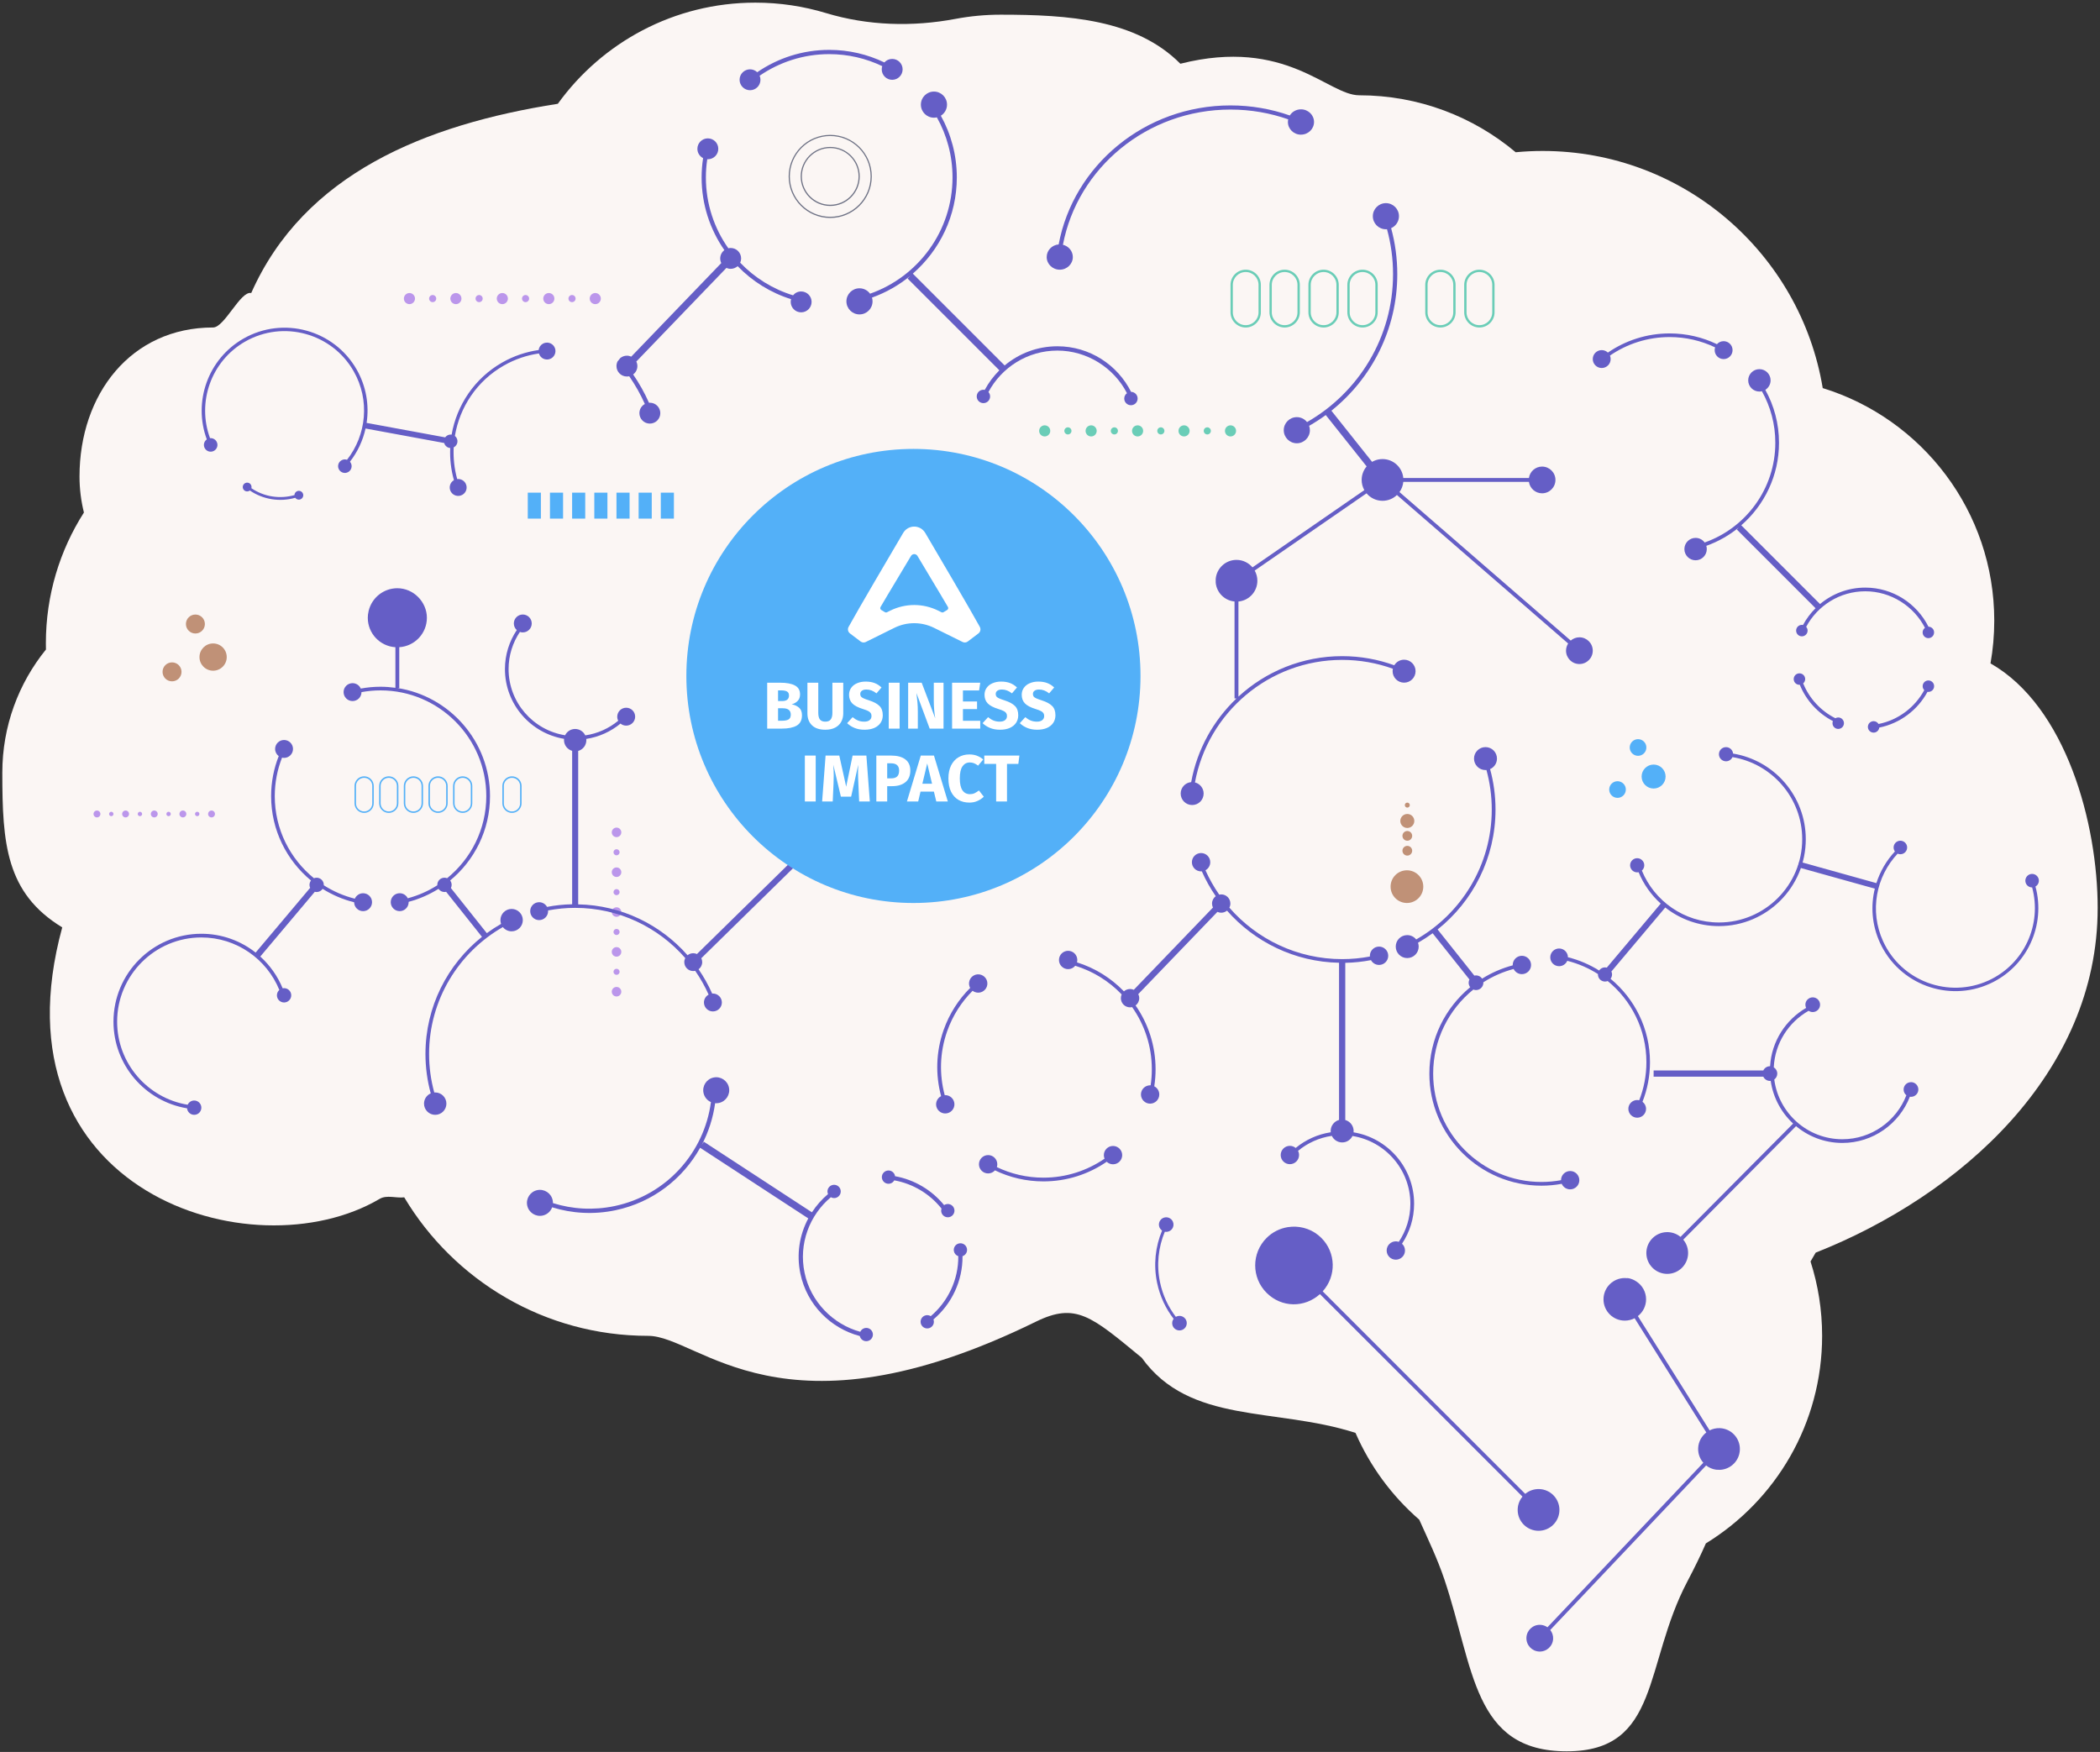 <svg width="634" height="529" viewBox="0 0 634 529" fill="none" xmlns="http://www.w3.org/2000/svg">
<rect x="0" y="0" width="634" height="529" fill="#333333" stroke="none"/>
<g clip-path="url(#clip0_216_2792)">
<path d="M633.3 274.211C633.3 248.763 623.817 213.343 600.943 200.309C601.688 196.117 602.076 191.802 602.076 187.402C602.076 154.372 580.284 126.435 550.289 117.179C543.551 76.558 508.259 45.581 465.727 45.581C462.982 45.581 460.27 45.714 457.591 45.97C444.817 35.24 428.344 28.772 410.359 28.772C400.862 28.772 388.292 11.186 356.358 19.246C343.043 5.823 322.526 4.434 302.128 4.434C297.457 4.434 292.887 4.87 288.458 5.704C275.447 8.156 262.014 7.772 249.34 3.936C242.597 1.897 235.447 0.797 228.041 0.797C203.489 0.797 181.758 12.841 168.41 31.337C128.32 37.62 91.777 52.532 75.845 88.478C72.611 87.739 67.789 98.881 64.332 98.881C39.51 98.881 24.005 119.047 24.005 143.87C24.005 147.625 24.47 151.267 25.337 154.752C18.064 166.15 13.849 179.692 13.849 194.216C13.849 194.851 13.858 195.491 13.872 196.122C5.636 206.283 0.7 219.218 0.7 233.306C0.7 254.69 1.772 269.65 18.789 280.02C-3.041 359.868 76.163 384.643 114.622 361.992C116.784 360.717 119.605 361.836 122.038 361.532C137.002 386.578 164.38 403.353 195.674 403.353C211.142 403.353 236.111 436.663 312.749 399.072C324.826 393.149 329.52 397.464 344.679 409.954C359.221 430.205 384.997 424.842 409.231 432.652C413.636 442.775 420.25 451.713 428.472 458.854C431.076 464.634 433.996 470.746 436.045 476.834C445.077 503.69 444.674 528.802 473.005 528.802C501.336 528.802 496.206 502.562 509.43 477.502C511.626 473.339 513.47 469.532 515.011 466.023C536.064 453.102 550.108 429.868 550.108 403.353C550.108 395.525 548.88 387.981 546.609 380.907C547.14 380.025 547.657 379.129 548.16 378.232C591.83 360.978 633.295 324.017 633.295 274.211H633.3Z" fill="#FBF6F4"/>
<path d="M446.633 81.432C449.155 81.432 451.213 83.485 451.213 86.012V94.305C451.213 96.828 449.16 98.885 446.633 98.885C444.105 98.885 442.052 96.832 442.052 94.305V86.012C442.052 83.49 444.105 81.432 446.633 81.432ZM446.633 98.184C448.776 98.184 450.511 96.448 450.511 94.305V86.012C450.511 83.869 448.776 82.133 446.633 82.133C444.489 82.133 442.754 83.869 442.754 86.012V94.305C442.754 96.448 444.489 98.184 446.633 98.184Z" fill="#6ACDB7"/>
<path d="M434.869 81.432C437.391 81.432 439.449 83.485 439.449 86.012V94.305C439.449 96.828 437.396 98.885 434.869 98.885C432.342 98.885 430.289 96.832 430.289 94.305V86.012C430.289 83.49 432.342 81.432 434.869 81.432ZM434.869 98.184C437.012 98.184 438.748 96.448 438.748 94.305V86.012C438.748 83.869 437.012 82.133 434.869 82.133C432.726 82.133 430.99 83.869 430.99 86.012V94.305C430.99 96.448 432.726 98.184 434.869 98.184Z" fill="#6ACDB7"/>
<path d="M411.351 81.432C413.873 81.432 415.931 83.485 415.931 86.012V94.305C415.931 96.828 413.878 98.885 411.351 98.885C408.824 98.885 406.771 96.832 406.771 94.305V86.012C406.771 83.49 408.824 81.432 411.351 81.432ZM411.351 98.184C413.494 98.184 415.229 96.448 415.229 94.305V86.012C415.229 83.869 413.494 82.133 411.351 82.133C409.208 82.133 407.472 83.869 407.472 86.012V94.305C407.472 96.448 409.208 98.184 411.351 98.184Z" fill="#6ACDB7"/>
<path d="M399.597 81.432C402.119 81.432 404.177 83.485 404.177 86.012V94.305C404.177 96.828 402.124 98.885 399.597 98.885C397.069 98.885 395.016 96.832 395.016 94.305V86.012C395.016 83.49 397.069 81.432 399.597 81.432ZM399.597 98.184C401.74 98.184 403.475 96.448 403.475 94.305V86.012C403.475 83.869 401.74 82.133 399.597 82.133C397.453 82.133 395.718 83.869 395.718 86.012V94.305C395.718 96.448 397.453 98.184 399.597 98.184Z" fill="#6ACDB7"/>
<path d="M387.837 81.432C390.36 81.432 392.418 83.485 392.418 86.012V94.305C392.418 96.828 390.364 98.885 387.837 98.885C385.31 98.885 383.257 96.832 383.257 94.305V86.012C383.257 83.49 385.31 81.432 387.837 81.432ZM387.837 98.184C389.98 98.184 391.716 96.448 391.716 94.305V86.012C391.716 83.869 389.98 82.133 387.837 82.133C385.694 82.133 383.959 83.869 383.959 86.012V94.305C383.959 96.448 385.694 98.184 387.837 98.184Z" fill="#6ACDB7"/>
<path d="M376.078 81.432C378.6 81.432 380.658 83.485 380.658 86.012V94.305C380.658 96.828 378.605 98.885 376.078 98.885C373.551 98.885 371.498 96.832 371.498 94.305V86.012C371.498 83.49 373.551 81.432 376.078 81.432ZM376.078 98.184C378.221 98.184 379.957 96.448 379.957 94.305V86.012C379.957 83.869 378.221 82.133 376.078 82.133C373.935 82.133 372.199 83.869 372.199 86.012V94.305C372.199 96.448 373.935 98.184 376.078 98.184Z" fill="#6ACDB7"/>
<g style="mix-blend-mode:multiply">
<path d="M471.901 316.932H318.586C317.809 316.932 317.173 315.401 317.173 313.499C317.173 311.607 317.809 310.066 318.586 310.066H471.901C472.679 310.066 473.314 311.598 473.314 313.499C473.314 315.391 472.679 316.932 471.901 316.932Z" fill="#FBF6F4"/>
</g>
<g style="mix-blend-mode:multiply">
<path d="M471.901 329.909H318.586C317.809 329.909 317.173 328.377 317.173 326.476C317.173 324.584 317.809 323.043 318.586 323.043H471.901C472.679 323.043 473.314 324.574 473.314 326.476C473.314 328.368 472.679 329.909 471.901 329.909Z" fill="#FBF6F4"/>
</g>
<g style="mix-blend-mode:multiply">
<path d="M471.901 342.883H318.586C317.809 342.883 317.173 341.352 317.173 339.45C317.173 337.559 317.809 336.018 318.586 336.018H471.901C472.679 336.018 473.314 337.549 473.314 339.45C473.314 341.342 472.679 342.883 471.901 342.883Z" fill="#FBF6F4"/>
</g>
<path d="M125.29 90.155C125.29 91.084 124.532 91.834 123.612 91.834C122.692 91.834 121.933 91.075 121.933 90.155C121.933 89.235 122.692 88.477 123.612 88.477C124.532 88.477 125.29 89.226 125.29 90.155Z" fill="#BB96EB"/>
<path d="M131.701 90.154C131.701 90.747 131.217 91.231 130.624 91.231C130.032 91.231 129.548 90.747 129.548 90.154C129.548 89.562 130.032 89.078 130.624 89.078C131.217 89.078 131.701 89.562 131.701 90.154Z" fill="#BB96EB"/>
<path d="M139.316 90.155C139.316 91.084 138.566 91.834 137.637 91.834C136.708 91.834 135.958 91.075 135.958 90.155C135.958 89.235 136.708 88.477 137.637 88.477C138.566 88.477 139.316 89.226 139.316 90.155Z" fill="#BB96EB"/>
<path d="M145.726 90.154C145.726 90.747 145.243 91.231 144.65 91.231C144.057 91.231 143.574 90.747 143.574 90.154C143.574 89.562 144.057 89.078 144.65 89.078C145.243 89.078 145.726 89.562 145.726 90.154Z" fill="#BB96EB"/>
<path d="M151.658 91.834C152.585 91.834 153.337 91.082 153.337 90.155C153.337 89.228 152.585 88.477 151.658 88.477C150.731 88.477 149.979 89.228 149.979 90.155C149.979 91.082 150.731 91.834 151.658 91.834Z" fill="#BB96EB"/>
<path d="M159.747 90.154C159.747 90.747 159.264 91.231 158.671 91.231C158.078 91.231 157.595 90.747 157.595 90.154C157.595 89.562 158.078 89.078 158.671 89.078C159.264 89.078 159.747 89.562 159.747 90.154Z" fill="#BB96EB"/>
<path d="M167.372 90.155C167.372 91.084 166.623 91.834 165.693 91.834C164.764 91.834 164.015 91.075 164.015 90.155C164.015 89.235 164.764 88.477 165.693 88.477C166.623 88.477 167.372 89.226 167.372 90.155Z" fill="#BB96EB"/>
<path d="M173.773 90.154C173.773 90.747 173.289 91.231 172.696 91.231C172.104 91.231 171.62 90.747 171.62 90.154C171.62 89.562 172.104 89.078 172.696 89.078C173.289 89.078 173.773 89.562 173.773 90.154Z" fill="#BB96EB"/>
<path d="M179.714 91.834C180.641 91.834 181.393 91.082 181.393 90.155C181.393 89.228 180.641 88.477 179.714 88.477C178.787 88.477 178.036 89.228 178.036 90.155C178.036 91.082 178.787 91.834 179.714 91.834Z" fill="#BB96EB"/>
<path d="M186.135 252.77C185.338 252.77 184.693 252.12 184.693 251.328C184.693 250.536 185.343 249.887 186.135 249.887C186.927 249.887 187.576 250.536 187.576 251.328C187.576 252.12 186.931 252.77 186.135 252.77Z" fill="#BB96EB"/>
<path d="M186.135 258.26C185.627 258.26 185.215 257.847 185.215 257.34C185.215 256.832 185.627 256.42 186.135 256.42C186.642 256.42 187.055 256.832 187.055 257.34C187.055 257.847 186.642 258.26 186.135 258.26Z" fill="#BB96EB"/>
<path d="M186.135 264.799C185.338 264.799 184.693 264.154 184.693 263.357C184.693 262.561 185.343 261.916 186.135 261.916C186.927 261.916 187.576 262.561 187.576 263.357C187.576 264.154 186.931 264.799 186.135 264.799Z" fill="#BB96EB"/>
<path d="M186.135 270.295C185.627 270.295 185.215 269.882 185.215 269.375C185.215 268.868 185.627 268.455 186.135 268.455C186.642 268.455 187.055 268.868 187.055 269.375C187.055 269.882 186.642 270.295 186.135 270.295Z" fill="#BB96EB"/>
<path d="M186.135 276.828C186.931 276.828 187.576 276.183 187.576 275.387C187.576 274.591 186.931 273.945 186.135 273.945C185.339 273.945 184.693 274.591 184.693 275.387C184.693 276.183 185.339 276.828 186.135 276.828Z" fill="#BB96EB"/>
<path d="M186.135 282.324C185.627 282.324 185.215 281.912 185.215 281.404C185.215 280.897 185.627 280.484 186.135 280.484C186.642 280.484 187.055 280.897 187.055 281.404C187.055 281.912 186.642 282.324 186.135 282.324Z" fill="#BB96EB"/>
<path d="M186.135 288.858C185.338 288.858 184.693 288.213 184.693 287.416C184.693 286.619 185.343 285.975 186.135 285.975C186.927 285.975 187.576 286.619 187.576 287.416C187.576 288.213 186.931 288.858 186.135 288.858Z" fill="#BB96EB"/>
<path d="M186.135 294.353C185.627 294.353 185.215 293.941 185.215 293.434C185.215 292.926 185.627 292.514 186.135 292.514C186.642 292.514 187.055 292.926 187.055 293.434C187.055 293.941 186.642 294.353 186.135 294.353Z" fill="#BB96EB"/>
<path d="M186.135 300.883C186.931 300.883 187.576 300.238 187.576 299.441C187.576 298.645 186.931 298 186.135 298C185.339 298 184.693 298.645 184.693 299.441C184.693 300.238 185.339 300.883 186.135 300.883Z" fill="#BB96EB"/>
<path d="M369.818 130.104C369.818 129.175 370.577 128.426 371.497 128.426C372.417 128.426 373.175 129.184 373.175 130.104C373.175 131.024 372.417 131.783 371.497 131.783C370.577 131.783 369.818 131.034 369.818 130.104Z" fill="#6ACDB7"/>
<path d="M363.413 130.104C363.413 129.511 363.896 129.027 364.489 129.027C365.082 129.027 365.565 129.511 365.565 130.104C365.565 130.696 365.082 131.18 364.489 131.18C363.896 131.18 363.413 130.696 363.413 130.104Z" fill="#6ACDB7"/>
<path d="M355.793 130.104C355.793 129.175 356.542 128.426 357.471 128.426C358.401 128.426 359.15 129.184 359.15 130.104C359.15 131.024 358.401 131.783 357.471 131.783C356.542 131.783 355.793 131.034 355.793 130.104Z" fill="#6ACDB7"/>
<path d="M349.387 130.104C349.387 129.511 349.871 129.027 350.464 129.027C351.056 129.027 351.54 129.511 351.54 130.104C351.54 130.696 351.056 131.18 350.464 131.18C349.871 131.18 349.387 130.696 349.387 130.104Z" fill="#6ACDB7"/>
<path d="M343.446 131.783C344.373 131.783 345.124 131.031 345.124 130.104C345.124 129.177 344.373 128.426 343.446 128.426C342.519 128.426 341.767 129.177 341.767 130.104C341.767 131.031 342.519 131.783 343.446 131.783Z" fill="#6ACDB7"/>
<path d="M335.356 130.104C335.356 129.511 335.84 129.027 336.433 129.027C337.025 129.027 337.509 129.511 337.509 130.104C337.509 130.696 337.025 131.18 336.433 131.18C335.84 131.18 335.356 130.696 335.356 130.104Z" fill="#6ACDB7"/>
<path d="M327.742 130.104C327.742 129.175 328.491 128.426 329.42 128.426C330.35 128.426 331.099 129.184 331.099 130.104C331.099 131.024 330.35 131.783 329.42 131.783C328.491 131.783 327.742 131.034 327.742 130.104Z" fill="#6ACDB7"/>
<path d="M321.331 130.104C321.331 129.511 321.815 129.027 322.407 129.027C323 129.027 323.484 129.511 323.484 130.104C323.484 130.696 323 131.18 322.407 131.18C321.815 131.18 321.331 130.696 321.331 130.104Z" fill="#6ACDB7"/>
<path d="M315.399 131.783C316.326 131.783 317.078 131.031 317.078 130.104C317.078 129.177 316.326 128.426 315.399 128.426C314.472 128.426 313.721 129.177 313.721 130.104C313.721 131.031 314.472 131.783 315.399 131.783Z" fill="#6ACDB7"/>
<path d="M30.312 245.775C30.312 246.348 29.847 246.813 29.273 246.813C28.7 246.813 28.235 246.348 28.235 245.775C28.235 245.201 28.7 244.736 29.273 244.736C29.847 244.736 30.312 245.201 30.312 245.775Z" fill="#BB96EB"/>
<path d="M34.262 245.775C34.262 246.14 33.963 246.439 33.598 246.439C33.233 246.439 32.934 246.14 32.934 245.775C32.934 245.41 33.233 245.111 33.598 245.111C33.963 245.111 34.262 245.41 34.262 245.775Z" fill="#BB96EB"/>
<path d="M38.956 245.775C38.956 246.348 38.491 246.813 37.917 246.813C37.344 246.813 36.879 246.348 36.879 245.775C36.879 245.201 37.344 244.736 37.917 244.736C38.491 244.736 38.956 245.201 38.956 245.775Z" fill="#BB96EB"/>
<path d="M42.91 245.775C42.91 246.14 42.611 246.439 42.246 246.439C41.881 246.439 41.583 246.14 41.583 245.775C41.583 245.41 41.881 245.111 42.246 245.111C42.611 245.111 42.91 245.41 42.91 245.775Z" fill="#BB96EB"/>
<path d="M46.571 246.813C47.144 246.813 47.609 246.348 47.609 245.775C47.609 245.201 47.144 244.736 46.571 244.736C45.997 244.736 45.532 245.201 45.532 245.775C45.532 246.348 45.997 246.813 46.571 246.813Z" fill="#BB96EB"/>
<path d="M51.559 245.775C51.559 246.14 51.26 246.439 50.895 246.439C50.53 246.439 50.231 246.14 50.231 245.775C50.231 245.41 50.53 245.111 50.895 245.111C51.26 245.111 51.559 245.41 51.559 245.775Z" fill="#BB96EB"/>
<path d="M56.253 245.775C56.253 246.348 55.788 246.813 55.215 246.813C54.641 246.813 54.176 246.348 54.176 245.775C54.176 245.201 54.641 244.736 55.215 244.736C55.788 244.736 56.253 245.201 56.253 245.775Z" fill="#BB96EB"/>
<path d="M60.203 245.775C60.203 246.14 59.904 246.439 59.539 246.439C59.174 246.439 58.875 246.14 58.875 245.775C58.875 245.41 59.174 245.111 59.539 245.111C59.904 245.111 60.203 245.41 60.203 245.775Z" fill="#BB96EB"/>
<path d="M63.863 246.813C64.437 246.813 64.901 246.348 64.901 245.775C64.901 245.201 64.437 244.736 63.863 244.736C63.29 244.736 62.825 245.201 62.825 245.775C62.825 246.348 63.29 246.813 63.863 246.813Z" fill="#BB96EB"/>
<path d="M186.452 109.112C186.234 109.539 186.116 110.022 186.116 110.534C186.116 112.279 187.529 113.687 189.269 113.687C189.506 113.687 189.738 113.659 189.961 113.607C191.787 116.234 193.366 119.031 194.684 121.981C193.702 122.516 193.038 123.555 193.038 124.75C193.038 126.495 194.451 127.903 196.192 127.903C197.932 127.903 199.35 126.49 199.35 124.75C199.35 123.009 197.937 121.596 196.192 121.596C196.106 121.596 196.021 121.596 195.931 121.611C194.598 118.605 192.996 115.75 191.151 113.066C191.924 112.488 192.427 111.573 192.427 110.534C192.427 110.046 192.313 109.581 192.109 109.164L219.307 80.899C219.696 81.07 220.127 81.174 220.592 81.174C221.398 81.174 222.133 80.866 222.697 80.368C227.112 84.925 232.635 88.396 238.833 90.335C238.762 90.596 238.719 90.871 238.719 91.155C238.719 92.9 240.132 94.309 241.872 94.309C243.612 94.309 245.025 92.896 245.025 91.155C245.025 89.415 243.612 88.002 241.872 88.002C240.886 88.002 240.004 88.457 239.425 89.169C233.28 87.282 227.809 83.849 223.47 79.32C223.65 78.922 223.75 78.491 223.75 78.031C223.75 76.286 222.337 74.878 220.597 74.878C220.35 74.878 220.113 74.906 219.881 74.963C215.618 68.913 213.11 61.544 213.11 53.593C213.11 51.72 213.247 49.88 213.522 48.078C213.579 48.078 213.645 48.088 213.702 48.088C215.447 48.088 216.855 46.675 216.855 44.934C216.855 43.194 215.442 41.781 213.702 41.781C211.962 41.781 210.544 43.194 210.544 44.934C210.544 46.163 211.246 47.22 212.266 47.746C211.972 49.657 211.82 51.611 211.82 53.602C211.82 61.743 214.366 69.301 218.69 75.527C217.927 76.106 217.434 77.011 217.434 78.045C217.434 78.543 217.557 79.017 217.756 79.434L190.573 107.685C190.175 107.504 189.729 107.395 189.269 107.395C188.51 107.395 187.818 107.661 187.273 108.111" fill="#655EC6"/>
<path d="M262.683 88.692C261.967 87.696 260.8 87.046 259.482 87.046C257.306 87.046 255.537 88.815 255.537 90.991C255.537 93.168 257.306 94.936 259.482 94.936C261.659 94.936 263.427 93.168 263.427 90.991C263.427 90.593 263.37 90.214 263.261 89.853C267.5 88.341 271.393 86.112 274.807 83.3L274.006 84.102L301.715 111.812C299.971 113.547 298.477 115.539 297.301 117.724C297.173 117.696 297.036 117.682 296.898 117.682C295.779 117.682 294.878 118.583 294.878 119.702C294.878 120.821 295.779 121.722 296.898 121.722C298.017 121.722 298.918 120.821 298.918 119.702C298.918 119.19 298.724 118.734 298.415 118.374C302.389 110.935 310.227 105.856 319.231 105.856C328.235 105.856 336.329 111.091 340.236 118.72C339.738 119.09 339.416 119.673 339.416 120.337C339.416 121.456 340.317 122.357 341.436 122.357C342.555 122.357 343.456 121.456 343.456 120.337C343.456 119.218 342.569 118.341 341.474 118.317C337.386 110.171 328.956 104.557 319.236 104.557C313.181 104.557 307.628 106.733 303.309 110.347L275.585 82.623C283.712 75.558 288.866 65.15 288.866 53.566C288.866 46.819 287.111 40.465 284.048 34.941C285.167 34.239 285.907 33.006 285.907 31.593C285.907 29.417 284.138 27.648 281.962 27.648C279.786 27.648 278.017 29.417 278.017 31.593C278.017 33.77 279.786 35.538 281.962 35.538C282.265 35.538 282.559 35.501 282.849 35.439C285.855 40.802 287.571 46.989 287.571 53.566C287.571 69.768 277.168 83.585 262.678 88.682L262.687 88.696L262.683 88.692Z" fill="#655EC6"/>
<path d="M392.768 40.654C394.945 40.654 396.713 38.943 396.713 36.833C396.713 34.722 394.945 33.011 392.768 33.011C391.332 33.011 390.08 33.76 389.392 34.869C383.797 32.906 377.771 31.83 371.483 31.83C345.627 31.83 324.067 49.967 319.615 73.803C317.595 73.964 316.002 75.605 316.002 77.61C316.002 79.72 317.771 81.432 319.947 81.432C322.123 81.432 323.892 79.72 323.892 77.61C323.892 75.823 322.621 74.32 320.905 73.907C325.295 50.716 346.301 33.082 371.479 33.082C377.595 33.082 383.461 34.125 388.913 36.031C388.857 36.292 388.828 36.562 388.828 36.842C388.828 38.952 390.597 40.664 392.773 40.664H392.764L392.768 40.654Z" fill="#655EC6"/>
<path d="M226.433 27.244C228.178 27.244 229.586 25.831 229.586 24.091C229.586 23.66 229.501 23.243 229.34 22.863C235.324 18.762 242.555 16.344 250.345 16.344C256.068 16.344 261.502 17.648 266.353 19.971C266.253 20.279 266.201 20.606 266.201 20.943C266.201 22.688 267.614 24.101 269.354 24.101C271.094 24.101 272.507 22.688 272.507 20.943C272.507 19.198 271.094 17.79 269.354 17.79C268.415 17.79 267.571 18.202 266.997 18.852C261.957 16.424 256.31 15.059 250.35 15.059C242.289 15.059 234.802 17.553 228.609 21.806C228.045 21.265 227.282 20.933 226.438 20.933C224.693 20.933 223.285 22.346 223.285 24.087C223.285 25.827 224.698 27.24 226.438 27.24L226.433 27.244Z" fill="#655EC6"/>
<path d="M486.234 295.537C486.514 295.177 486.685 294.717 486.685 294.228C486.685 293.911 486.614 293.607 486.49 293.337L502.754 274.015C507.216 277.528 512.839 279.634 518.946 279.634C533.408 279.634 545.177 267.865 545.177 253.403C545.177 240.397 535.656 229.577 523.223 227.538C523.124 226.452 522.209 225.594 521.094 225.594C519.914 225.594 518.956 226.552 518.956 227.732C518.956 228.913 519.914 229.871 521.094 229.871C521.962 229.871 522.707 229.349 523.043 228.609C534.964 230.568 544.096 240.933 544.096 253.403C544.096 267.268 532.82 278.538 518.961 278.538C508.453 278.538 499.44 272.052 495.689 262.872C496.135 262.479 496.414 261.905 496.414 261.269C496.414 260.089 495.457 259.131 494.276 259.131C493.095 259.131 492.137 260.089 492.137 261.269C492.137 262.45 493.095 263.408 494.276 263.408C494.423 263.408 494.57 263.394 494.703 263.365C496.206 267.007 498.505 270.236 501.379 272.839L485.106 292.166C484.93 292.118 484.745 292.095 484.556 292.095C483.816 292.095 483.162 292.474 482.778 293.043C479.909 291.246 476.746 289.875 473.37 289.041C473.356 287.576 472.166 286.39 470.701 286.39C469.236 286.39 468.031 287.59 468.031 289.069C468.031 290.549 469.231 291.739 470.701 291.739C471.806 291.739 472.754 291.066 473.166 290.113C476.5 290.952 479.615 292.313 482.431 294.114C482.431 294.157 482.427 294.195 482.427 294.238C482.427 295.418 483.385 296.376 484.565 296.376C484.845 296.376 485.115 296.319 485.367 296.224C492.493 302.014 497.059 310.848 497.059 320.724C497.059 324.778 496.291 328.652 494.888 332.218C494.693 332.175 494.489 332.147 494.281 332.147C492.801 332.147 491.611 333.346 491.611 334.816C491.611 336.286 492.811 337.486 494.281 337.486C495.751 337.486 496.95 336.286 496.95 334.816C496.95 333.944 496.528 333.166 495.874 332.678C497.334 328.975 498.14 324.944 498.14 320.729C498.14 310.606 493.508 301.549 486.244 295.551H486.225L486.234 295.537Z" fill="#655EC6"/>
<path d="M408.634 341.944C408.653 341.807 408.667 341.66 408.667 341.513C408.667 339.929 407.605 338.592 406.144 338.179V290.721C408.79 290.669 411.384 290.394 413.906 289.91C414.376 290.773 415.296 291.361 416.343 291.361C417.875 291.361 419.113 290.119 419.113 288.587C419.113 287.056 417.87 285.818 416.343 285.818C414.817 285.818 413.574 287.06 413.574 288.587C413.574 288.663 413.574 288.739 413.589 288.815C410.872 289.327 408.069 289.602 405.205 289.602C391.635 289.602 379.444 283.585 371.161 274.073C371.35 273.698 371.46 273.276 371.46 272.826C371.46 271.294 370.217 270.057 368.69 270.057C368.482 270.057 368.278 270.081 368.084 270.128C366.481 267.824 365.092 265.363 363.935 262.774C364.798 262.304 365.381 261.394 365.381 260.341C365.381 258.81 364.139 257.572 362.607 257.572C361.075 257.572 359.838 258.815 359.838 260.341C359.838 261.868 361.08 263.11 362.607 263.11C362.683 263.11 362.759 263.11 362.835 263.096C364.006 265.737 365.414 268.246 367.036 270.602C366.358 271.11 365.917 271.916 365.917 272.826C365.917 273.257 366.016 273.66 366.196 274.03L342.299 298.867C341.957 298.715 341.578 298.625 341.17 298.625C340.459 298.625 339.814 298.895 339.321 299.336C335.442 295.334 330.592 292.285 325.144 290.583C325.205 290.356 325.243 290.114 325.243 289.863C325.243 288.331 324.001 287.093 322.474 287.093C320.947 287.093 319.705 288.336 319.705 289.863C319.705 291.389 320.947 292.632 322.474 292.632C323.342 292.632 324.115 292.233 324.622 291.607C330.018 293.267 334.826 296.283 338.643 300.261C338.486 300.607 338.396 300.991 338.396 301.394C338.396 302.926 339.639 304.163 341.166 304.163C341.379 304.163 341.592 304.139 341.791 304.087C345.537 309.403 347.742 315.875 347.742 322.864C347.742 324.509 347.624 326.126 347.382 327.71C347.33 327.71 347.273 327.705 347.225 327.705C345.694 327.705 344.456 328.947 344.456 330.474C344.456 332.001 345.698 333.243 347.225 333.243C348.752 333.243 349.994 332.001 349.994 330.474C349.994 329.398 349.378 328.464 348.482 328.004C348.743 326.325 348.875 324.609 348.875 322.859C348.875 315.709 346.637 309.066 342.839 303.594C343.513 303.087 343.939 302.29 343.939 301.385C343.939 300.948 343.83 300.531 343.655 300.161L367.538 275.339C367.884 275.495 368.278 275.59 368.686 275.59C369.35 275.59 369.961 275.358 370.44 274.964C378.738 284.395 390.81 290.436 404.262 290.702V338.16C402.806 338.573 401.739 339.901 401.739 341.494C401.739 341.626 401.744 341.754 401.763 341.883C397.785 342.489 394.148 344.168 391.175 346.619C390.691 346.226 390.08 345.984 389.416 345.984C387.884 345.984 386.647 347.226 386.647 348.753C386.647 350.28 387.889 351.522 389.416 351.522C390.943 351.522 392.19 350.28 392.19 348.753C392.19 348.303 392.081 347.871 391.886 347.497C394.746 345.135 398.24 343.523 402.081 342.968C402.64 344.14 403.83 344.95 405.21 344.95C406.59 344.95 407.756 344.158 408.321 343.006C418.212 344.571 425.798 353.153 425.798 363.476C425.798 367.729 424.504 371.679 422.299 374.969C422.019 374.875 421.716 374.818 421.407 374.818C419.876 374.818 418.638 376.06 418.638 377.587C418.638 379.114 419.881 380.356 421.407 380.356C422.934 380.356 424.177 379.114 424.177 377.587C424.177 376.776 423.83 376.046 423.271 375.538C425.575 372.077 426.927 367.928 426.927 363.462C426.927 352.627 419.003 343.613 408.643 341.897V341.954L408.634 341.944Z" fill="#655EC6"/>
<path d="M75.897 147.4C76.011 146.964 75.911 146.48 75.57 146.129C75.058 145.603 74.219 145.593 73.692 146.11C73.166 146.627 73.156 147.462 73.673 147.988C74.147 148.472 74.901 148.51 75.428 148.106C79.501 150.876 84.555 151.611 89.15 150.302C89.188 150.354 89.23 150.416 89.278 150.463C89.79 150.989 90.629 150.999 91.156 150.482C91.682 149.965 91.691 149.131 91.174 148.604C90.658 148.078 89.823 148.069 89.297 148.585C89.041 148.832 88.913 149.159 88.903 149.491C84.546 150.733 79.752 150.041 75.897 147.409V147.4Z" fill="#655EC6"/>
<path d="M474.048 353.585C472.522 353.585 471.279 354.823 471.279 356.35C469.364 356.696 467.396 356.89 465.386 356.89C447.349 356.89 432.678 342.22 432.678 324.183C432.678 313.946 437.41 304.789 444.802 298.791C445.054 298.891 445.333 298.948 445.618 298.948C446.841 298.948 447.837 297.952 447.837 296.729C447.837 296.686 447.837 296.639 447.832 296.596C450.62 294.818 453.698 293.448 456.974 292.575C457.424 293.5 458.368 294.14 459.468 294.14C461 294.14 462.237 292.898 462.237 291.371C462.237 289.844 460.995 288.597 459.468 288.597C457.941 288.597 456.699 289.839 456.699 291.371V291.48C453.394 292.362 450.288 293.723 447.462 295.496C447.064 294.908 446.386 294.514 445.618 294.514C445.442 294.514 445.272 294.538 445.106 294.576L434.025 280.65C444.67 272.153 451.502 259.081 451.502 244.434C451.502 240.209 450.933 236.122 449.866 232.224C451.09 231.693 451.943 230.47 451.943 229.052C451.943 227.136 450.393 225.586 448.477 225.586C446.561 225.586 445.011 227.136 445.011 229.052C445.011 230.968 446.561 232.518 448.477 232.518C448.572 232.518 448.671 232.513 448.766 232.504C449.809 236.307 450.369 240.304 450.369 244.434C450.369 261.21 441.17 275.875 427.557 283.666C426.922 282.869 425.94 282.352 424.845 282.352C422.929 282.352 421.379 283.903 421.379 285.818C421.379 287.734 422.929 289.284 424.845 289.284C426.761 289.284 428.311 287.734 428.311 285.818C428.311 285.411 428.235 285.022 428.107 284.657C429.634 283.784 431.109 282.826 432.522 281.793L443.626 295.747C443.479 296.046 443.394 296.373 443.394 296.729C443.394 297.241 443.57 297.71 443.859 298.085C436.339 304.292 431.535 313.689 431.535 324.178C431.535 342.836 446.713 358.014 465.371 358.014C467.462 358.014 469.506 357.819 471.493 357.45C471.92 358.431 472.901 359.123 474.039 359.123C475.571 359.123 476.808 357.881 476.808 356.354C476.808 354.828 475.566 353.58 474.039 353.58L474.048 353.585Z" fill="#655EC6"/>
<path d="M576.927 326.761C575.703 326.761 574.708 327.756 574.708 328.98C574.708 329.681 575.035 330.303 575.542 330.71C572.546 338.472 565.011 343.987 556.206 343.987C545.689 343.987 536.984 336.12 535.661 325.954C536.206 325.547 536.566 324.902 536.566 324.167C536.566 323.37 536.14 322.664 535.509 322.28C535.85 314.954 540.009 308.619 546.031 305.205C546.386 305.447 546.808 305.585 547.273 305.585C548.496 305.585 549.492 304.589 549.492 303.366C549.492 302.142 548.496 301.146 547.273 301.146C546.05 301.146 545.054 302.142 545.054 303.366C545.054 303.712 545.134 304.044 545.281 304.333C539.113 307.913 534.84 314.423 534.399 321.943H534.357C533.47 321.943 532.711 322.465 532.356 323.219H499.236V325.106H532.356C532.711 325.86 533.47 326.381 534.357 326.381C534.433 326.381 534.509 326.381 534.584 326.367C536.106 336.946 545.22 345.106 556.22 345.106C565.49 345.106 573.413 339.307 576.595 331.151C576.709 331.17 576.823 331.184 576.941 331.184C578.164 331.184 579.16 330.189 579.16 328.965C579.16 327.742 578.164 326.746 576.941 326.746H576.922L576.927 326.761Z" fill="#655EC6"/>
<path d="M300.957 352.4C301.047 352.13 301.089 351.84 301.089 351.546C301.089 350.015 299.847 348.772 298.32 348.772C296.794 348.772 295.551 350.015 295.551 351.546C295.551 353.078 296.794 354.315 298.32 354.315C299.145 354.315 299.885 353.955 300.392 353.386C304.821 355.52 309.781 356.719 315.02 356.719C322.104 356.719 328.681 354.529 334.119 350.788C334.612 351.262 335.286 351.556 336.025 351.556C337.557 351.556 338.795 350.313 338.795 348.787C338.795 347.26 337.552 346.018 336.025 346.018C334.499 346.018 333.256 347.26 333.256 348.787C333.256 349.166 333.332 349.536 333.47 349.863C328.211 353.467 321.858 355.591 315.015 355.591C309.985 355.591 305.215 354.443 300.952 352.404L300.957 352.4Z" fill="#655EC6"/>
<path d="M293.636 299.166C293.863 299.341 294.119 299.479 294.399 299.573C295.845 300.085 297.429 299.327 297.936 297.885C298.444 296.444 297.685 294.86 296.239 294.353C294.793 293.846 293.214 294.604 292.706 296.041C292.431 296.819 292.526 297.639 292.896 298.303C289.411 301.769 286.632 306.05 284.887 310.991C282.531 317.672 282.412 324.6 284.124 330.977C283.512 331.285 283.014 331.821 282.768 332.518C282.256 333.964 283.019 335.543 284.456 336.05C285.893 336.558 287.481 335.799 287.988 334.362C288.496 332.926 287.737 331.337 286.3 330.83C285.94 330.702 285.57 330.655 285.215 330.674C283.564 324.514 283.678 317.819 285.954 311.366C287.628 306.624 290.297 302.504 293.636 299.161V299.166Z" fill="#655EC6"/>
<path d="M136.352 131.238C135.921 131.176 135.461 131.247 135.053 131.479C134.788 131.631 134.57 131.835 134.404 132.063L110.681 127.691C111.492 122.328 110.577 116.667 107.694 111.598C100.862 99.592 85.532 95.386 73.531 102.224C62.734 108.369 58.254 121.385 62.436 132.67C61.577 133.267 61.302 134.429 61.829 135.353C62.388 136.335 63.635 136.676 64.617 136.117C65.598 135.557 65.94 134.31 65.38 133.329C64.968 132.608 64.185 132.233 63.412 132.304C59.406 121.489 63.697 109.014 74.043 103.12C85.551 96.567 100.236 100.602 106.779 112.105C111.743 120.825 110.62 131.375 104.773 138.824C104.242 138.644 103.631 138.682 103.104 138.981C102.123 139.54 101.781 140.787 102.341 141.769C102.9 142.75 104.147 143.092 105.129 142.532C106.11 141.973 106.452 140.726 105.892 139.744C105.821 139.621 105.745 139.507 105.655 139.407C107.969 136.439 109.562 133.006 110.364 129.388L134.095 133.76C134.138 133.931 134.204 134.092 134.294 134.253C134.645 134.865 135.267 135.23 135.921 135.282C135.783 138.511 136.144 141.788 137.045 144.983C135.831 145.685 135.414 147.236 136.106 148.454C136.798 149.673 138.363 150.104 139.591 149.407C140.819 148.71 141.241 147.15 140.544 145.927C140.022 145.007 139.017 144.542 138.031 144.652C137.154 141.489 136.812 138.26 136.973 135.069C137.007 135.05 137.045 135.036 137.078 135.017C138.059 134.457 138.401 133.21 137.841 132.229C137.708 131.996 137.538 131.797 137.334 131.636C138.771 122.987 143.944 115.021 152.142 110.356C155.504 108.44 159.084 107.25 162.706 106.728C162.763 106.913 162.834 107.093 162.929 107.264C163.626 108.492 165.186 108.914 166.409 108.217C167.633 107.52 168.059 105.96 167.362 104.737C166.665 103.514 165.105 103.087 163.882 103.784C163.157 104.196 162.711 104.912 162.616 105.69C158.851 106.226 155.129 107.463 151.625 109.455C143.223 114.239 137.898 122.371 136.348 131.223V131.233L136.352 131.238Z" fill="#655EC6"/>
<path d="M542.783 261.844L566.017 268.321C564.732 273.589 565.13 279.312 567.553 284.618C573.285 297.183 588.169 302.75 600.739 297.017C612.043 291.863 617.671 279.303 614.518 267.686C615.424 267.169 615.803 266.036 615.362 265.068C614.893 264.044 613.679 263.589 612.655 264.058C611.631 264.528 611.175 265.742 611.645 266.766C611.991 267.52 612.735 267.961 613.513 267.961C616.538 279.094 611.142 291.133 600.308 296.074C588.259 301.569 573.997 296.235 568.506 284.191C564.343 275.059 566.405 264.656 572.901 257.762C573.413 257.989 574.025 258.003 574.58 257.752C575.604 257.283 576.059 256.069 575.59 255.045C575.12 254.02 573.907 253.565 572.882 254.035C571.858 254.504 571.403 255.718 571.872 256.742C571.929 256.87 572 256.993 572.081 257.098C569.511 259.848 567.619 263.124 566.491 266.652L543.247 260.17" fill="#655EC6"/>
<path d="M388.805 370.527C386.457 370.901 384.196 371.982 382.38 373.798C377.809 378.369 377.804 385.78 382.38 390.356C386.955 394.932 393.902 394.908 398.496 390.75L459.644 451.897C457.586 454.372 457.719 458.052 460.037 460.37C462.498 462.831 466.486 462.836 468.952 460.37C471.417 457.905 471.417 453.922 468.952 451.456C466.633 449.137 462.954 449.005 460.478 451.063L399.331 389.915C403.489 385.32 403.366 378.227 398.937 373.798C396.476 371.337 393.195 370.214 389.976 370.403" fill="#655EC6"/>
<path d="M417.249 140.909C416.794 140.241 416.021 139.79 415.148 139.79C414.945 139.79 414.75 139.819 414.565 139.861L401.953 124.01C414.067 114.342 421.848 99.458 421.848 82.787C421.848 77.979 421.199 73.327 419.99 68.894C421.379 68.287 422.356 66.898 422.356 65.281C422.356 63.105 420.587 61.336 418.411 61.336C416.234 61.336 414.466 63.105 414.466 65.281C414.466 67.457 416.234 69.226 418.411 69.226C418.52 69.226 418.633 69.226 418.743 69.212C419.933 73.536 420.568 78.088 420.568 82.792C420.568 101.886 410.099 118.576 394.603 127.448C393.882 126.538 392.763 125.954 391.516 125.954C389.34 125.954 387.571 127.723 387.571 129.899C387.571 132.076 389.34 133.844 391.516 133.844C393.693 133.844 395.461 132.076 395.461 129.899C395.461 129.439 395.376 128.989 395.229 128.581C396.964 127.585 398.648 126.5 400.255 125.324L412.896 141.208C412.73 141.545 412.631 141.924 412.631 142.327C412.631 142.91 412.835 143.446 413.157 143.868" fill="#655EC6"/>
<path d="M508.188 374.306L542.707 339.559L541.872 338.725L507.354 373.471C504.879 371.427 501.209 371.565 498.89 373.879C496.429 376.34 496.424 380.327 498.89 382.793C501.356 385.259 505.338 385.259 507.804 382.793C510.127 380.47 510.256 376.776 508.183 374.306H508.188Z" fill="#655EC6"/>
<path d="M367.031 175.936C367.311 178.947 369.705 181.342 372.712 181.617V210.887H373.309C366.334 217.52 361.412 226.301 359.625 236.159C357.851 236.306 356.453 237.795 356.453 239.611C356.453 241.527 358.003 243.077 359.919 243.077C361.834 243.077 363.385 241.527 363.385 239.611C363.385 237.99 362.271 236.629 360.763 236.254C364.622 215.235 383.077 199.251 405.196 199.251C410.568 199.251 415.727 200.194 420.516 201.925C420.464 202.157 420.436 202.409 420.436 202.66C420.436 204.576 421.986 206.126 423.902 206.126C425.817 206.126 427.368 204.576 427.368 202.66C427.368 200.744 425.817 199.194 423.902 199.194C422.641 199.194 421.54 199.872 420.938 200.877C416.021 199.099 410.725 198.122 405.201 198.122C393.138 198.122 382.147 202.755 373.892 210.337V181.626C377.098 181.327 379.606 178.634 379.606 175.353C379.606 174.234 379.307 173.186 378.8 172.276L412.565 148.957C413.717 150.332 415.452 151.214 417.392 151.214C419.084 151.214 420.611 150.55 421.744 149.464L473.432 194.3C473.034 194.926 472.792 195.671 472.792 196.467C472.792 198.696 474.599 200.502 476.827 200.502C479.056 200.502 480.863 198.696 480.863 196.467C480.863 194.239 479.056 192.432 476.827 192.432C475.827 192.432 474.921 192.812 474.21 193.419L422.512 148.577C423.148 147.695 423.556 146.643 423.665 145.505H461.588C461.872 147.449 463.541 148.952 465.561 148.952C467.79 148.952 469.597 147.145 469.597 144.917C469.597 142.688 467.79 140.882 465.561 140.882C463.532 140.882 461.872 142.385 461.588 144.329H423.665C423.366 141.124 420.673 138.615 417.392 138.615C413.911 138.615 411.09 141.436 411.09 144.917C411.09 146.036 411.389 147.084 411.896 147.994L378.131 171.313C376.969 169.938 375.244 169.056 373.304 169.056C370.023 169.056 367.33 171.565 367.031 174.77" fill="#655EC6"/>
<path d="M519.288 443.812C522.503 443.656 525.13 441.076 525.272 437.795C525.424 434.32 522.73 431.375 519.25 431.223C518.131 431.176 517.074 431.427 516.14 431.892L494.48 397.392C495.988 396.216 496.96 394.386 496.96 392.323C496.96 390.095 495.822 388.132 494.101 386.98C493.304 386.42 492.365 386.036 491.351 385.898L491.298 385.946C491.047 385.917 490.796 385.898 490.535 385.898C486.984 385.898 484.105 388.777 484.105 392.328C484.105 395.879 486.984 398.758 490.535 398.758C491.602 398.758 492.612 398.492 493.499 398.032L515.149 432.523C513.726 433.613 512.768 435.311 512.683 437.245C512.607 438.933 513.205 440.488 514.238 441.669L467.183 491.347C466.576 490.92 465.846 490.65 465.044 490.612C462.816 490.512 460.933 492.238 460.834 494.467C460.734 496.695 462.46 498.578 464.689 498.677C466.917 498.777 468.8 497.051 468.899 494.822C468.942 493.822 468.605 492.902 468.027 492.167L515.087 442.485C515.94 443.158 516.969 443.613 518.107 443.77" fill="#655EC6"/>
<path d="M240.795 258.261L210.407 288.067C210.065 287.91 209.681 287.82 209.288 287.82C208.638 287.82 208.045 288.048 207.576 288.432C199.472 279.224 187.694 273.33 174.56 273.069V226.744C175.983 226.341 177.021 225.042 177.021 223.491C177.021 223.363 177.016 223.24 176.997 223.112C180.881 222.519 184.432 220.878 187.329 218.484C187.799 218.868 188.401 219.1 189.05 219.1C190.549 219.1 191.758 217.886 191.758 216.398C191.758 214.909 190.544 213.695 189.05 213.695C187.557 213.695 186.348 214.909 186.348 216.398C186.348 216.839 186.452 217.256 186.646 217.621C183.858 219.925 180.444 221.5 176.694 222.045C176.149 220.902 174.987 220.11 173.64 220.11C172.294 220.11 171.156 220.883 170.606 222.007C160.952 220.48 153.545 212.102 153.545 202.026C153.545 197.877 154.807 194.017 156.959 190.807C157.23 190.902 157.528 190.954 157.832 190.954C159.33 190.954 160.534 189.74 160.534 188.252C160.534 186.763 159.321 185.549 157.832 185.549C156.343 185.549 155.129 186.763 155.129 188.252C155.129 189.043 155.47 189.755 156.016 190.248C153.763 193.624 152.445 197.673 152.445 202.035C152.445 212.609 160.184 221.409 170.293 223.088L170.307 223.041C170.288 223.178 170.274 223.32 170.274 223.463C170.274 225.008 171.312 226.312 172.735 226.715V273.041C170.15 273.088 167.618 273.363 165.153 273.833C164.693 272.993 163.797 272.415 162.772 272.415C161.274 272.415 160.07 273.629 160.07 275.122C160.07 276.616 161.284 277.825 162.772 277.825C164.261 277.825 165.475 276.611 165.475 275.122C165.475 275.046 165.475 274.975 165.461 274.899C168.116 274.397 170.847 274.127 173.645 274.127C186.893 274.127 198.79 280.001 206.879 289.285C206.694 289.65 206.59 290.063 206.59 290.504C206.59 292.002 207.803 293.207 209.292 293.207C209.496 293.207 209.695 293.183 209.885 293.14C211.45 295.393 212.806 297.792 213.934 300.319C213.095 300.779 212.526 301.666 212.526 302.695C212.526 304.193 213.74 305.397 215.229 305.397C216.718 305.397 217.936 304.183 217.936 302.695C217.936 301.206 216.722 299.992 215.229 299.992C215.153 299.992 215.082 299.992 215.006 300.006C213.863 297.427 212.488 294.98 210.904 292.676C211.568 292.182 212 291.395 212 290.504C212 290.082 211.9 289.688 211.729 289.328L242.133 259.508" fill="#655EC6"/>
<path d="M93.896 265.856C93.612 266.221 93.436 266.686 93.436 267.179C93.436 267.501 93.512 267.809 93.635 268.08L77.177 287.629C72.663 284.073 66.974 281.944 60.795 281.944C46.163 281.944 34.261 293.85 34.261 308.478C34.261 321.636 43.896 332.584 56.476 334.652C56.575 335.752 57.505 336.619 58.628 336.619C59.823 336.619 60.79 335.647 60.79 334.457C60.79 333.267 59.818 332.295 58.628 332.295C57.751 332.295 56.997 332.821 56.656 333.57C44.598 331.593 35.361 321.105 35.361 308.487C35.361 294.462 46.77 283.058 60.79 283.058C71.421 283.058 80.544 289.621 84.332 298.909C83.887 299.303 83.602 299.886 83.602 300.531C83.602 301.726 84.574 302.693 85.764 302.693C86.954 302.693 87.927 301.721 87.927 300.531C87.927 299.341 86.954 298.369 85.764 298.369C85.617 298.369 85.466 298.383 85.333 298.412C83.811 294.727 81.487 291.46 78.581 288.824L95.044 269.27C95.224 269.317 95.409 269.346 95.599 269.346C96.348 269.346 97.007 268.962 97.4 268.388C100.302 270.204 103.503 271.593 106.917 272.437C106.931 273.921 108.135 275.121 109.619 275.121C111.103 275.121 112.322 273.907 112.322 272.413C112.322 270.92 111.108 269.711 109.619 269.711C108.5 269.711 107.543 270.389 107.125 271.356C103.754 270.507 100.601 269.127 97.751 267.307C97.751 267.264 97.756 267.226 97.756 267.183C97.756 265.989 96.784 265.021 95.594 265.021C95.309 265.021 95.039 265.078 94.783 265.178C87.571 259.322 82.953 250.384 82.953 240.393C82.953 236.292 83.73 232.371 85.148 228.767C85.347 228.81 85.551 228.843 85.76 228.843C87.258 228.843 88.462 227.629 88.462 226.14C88.462 224.651 87.249 223.438 85.76 223.438C84.271 223.438 83.057 224.651 83.057 226.14C83.057 227.027 83.484 227.809 84.147 228.302C82.668 232.048 81.853 236.126 81.853 240.393C81.853 250.635 86.547 259.801 93.887 265.865H93.891L93.896 265.856Z" fill="#655EC6"/>
<path d="M111.094 185.567C111.056 185.889 111.037 186.212 111.037 186.539C111.037 191.271 114.721 195.131 119.377 195.425V207.677C117.912 207.478 116.414 207.359 114.892 207.359C112.853 207.359 110.852 207.549 108.917 207.909C108.505 206.951 107.542 206.278 106.433 206.278C104.934 206.278 103.73 207.492 103.73 208.981C103.73 210.47 104.944 211.684 106.433 211.684C107.922 211.684 109.135 210.479 109.135 208.986C111.004 208.644 112.929 208.459 114.887 208.459C132.492 208.459 146.817 222.784 146.817 240.389C146.817 250.384 142.199 259.318 134.982 265.173C134.735 265.074 134.46 265.017 134.185 265.017C132.99 265.017 132.023 265.989 132.023 267.179C132.023 267.222 132.023 267.265 132.028 267.307C129.306 269.043 126.3 270.38 123.104 271.233C122.663 270.332 121.743 269.706 120.667 269.706C119.169 269.706 117.964 270.92 117.964 272.409C117.964 273.898 119.178 275.117 120.667 275.117C122.156 275.117 123.37 273.903 123.37 272.409V272.305C126.599 271.447 129.629 270.114 132.388 268.384C132.777 268.957 133.441 269.341 134.19 269.341C134.365 269.341 134.531 269.318 134.693 269.28L145.508 282.874C135.119 291.167 128.448 303.931 128.448 318.227C128.448 322.352 129.003 326.34 130.041 330.143C128.846 330.664 128.012 331.854 128.012 333.239C128.012 335.107 129.529 336.62 131.392 336.62C133.256 336.62 134.773 335.102 134.773 333.239C134.773 331.376 133.256 329.858 131.392 329.858C131.298 329.858 131.203 329.858 131.108 329.873C130.088 326.16 129.543 322.258 129.543 318.227C129.543 301.85 138.524 287.535 151.814 279.929C152.431 280.707 153.393 281.21 154.46 281.21C156.328 281.21 157.841 279.692 157.841 277.829C157.841 275.965 156.324 274.448 154.46 274.448C152.597 274.448 151.08 275.965 151.08 277.829C151.08 278.222 151.155 278.606 151.279 278.962C149.79 279.816 148.348 280.75 146.969 281.76L136.129 268.137C136.272 267.848 136.357 267.525 136.357 267.179C136.357 266.677 136.181 266.221 135.906 265.856C143.246 259.797 147.936 250.626 147.936 240.384C147.936 223.893 135.783 210.18 119.965 207.743H120.539V195.42C125.195 195.121 128.879 191.266 128.879 186.534C128.879 181.802 124.892 177.615 119.96 177.615C115.769 177.615 112.26 180.508 111.307 184.41" fill="#655EC6"/>
<path d="M109.933 245.457C108.339 245.457 107.031 244.158 107.031 242.555V237.306C107.031 235.713 108.33 234.404 109.933 234.404C111.535 234.404 112.834 235.703 112.834 237.306V242.555C112.834 244.148 111.535 245.457 109.933 245.457ZM109.933 234.86C108.577 234.86 107.476 235.96 107.476 237.316V242.565C107.476 243.921 108.577 245.021 109.933 245.021C111.289 245.021 112.389 243.921 112.389 242.565V237.316C112.389 235.96 111.289 234.86 109.933 234.86Z" fill="#53B0F8"/>
<path d="M117.372 245.457C115.779 245.457 114.47 244.158 114.47 242.555V237.306C114.47 235.713 115.769 234.404 117.372 234.404C118.975 234.404 120.274 235.703 120.274 237.306V242.555C120.274 244.148 118.975 245.457 117.372 245.457ZM117.372 234.86C116.016 234.86 114.916 235.96 114.916 237.316V242.565C114.916 243.921 116.016 245.021 117.372 245.021C118.728 245.021 119.828 243.921 119.828 242.565V237.316C119.828 235.96 118.728 234.86 117.372 234.86Z" fill="#53B0F8"/>
<path d="M124.812 245.457C123.218 245.457 121.91 244.158 121.91 242.555V237.306C121.91 235.713 123.209 234.404 124.812 234.404C126.414 234.404 127.713 235.703 127.713 237.306V242.555C127.713 244.148 126.414 245.457 124.812 245.457ZM124.812 234.86C123.455 234.86 122.355 235.96 122.355 237.316V242.565C122.355 243.921 123.455 245.021 124.812 245.021C126.168 245.021 127.268 243.921 127.268 242.565V237.316C127.268 235.96 126.168 234.86 124.812 234.86Z" fill="#53B0F8"/>
<path d="M132.251 245.457C130.658 245.457 129.349 244.158 129.349 242.555V237.306C129.349 235.713 130.648 234.404 132.251 234.404C133.854 234.404 135.153 235.703 135.153 237.306V242.555C135.153 244.148 133.854 245.457 132.251 245.457ZM132.251 234.86C130.895 234.86 129.795 235.96 129.795 237.316V242.565C129.795 243.921 130.895 245.021 132.251 245.021C133.607 245.021 134.707 243.921 134.707 242.565V237.316C134.707 235.96 133.607 234.86 132.251 234.86Z" fill="#53B0F8"/>
<path d="M139.686 245.457C138.093 245.457 136.784 244.158 136.784 242.555V237.306C136.784 235.713 138.083 234.404 139.686 234.404C141.289 234.404 142.588 235.703 142.588 237.306V242.555C142.588 244.148 141.289 245.457 139.686 245.457ZM139.686 234.86C138.33 234.86 137.23 235.96 137.23 237.316V242.565C137.23 243.921 138.33 245.021 139.686 245.021C141.042 245.021 142.142 243.921 142.142 242.565V237.316C142.142 235.96 141.042 234.86 139.686 234.86Z" fill="#53B0F8"/>
<path d="M154.565 245.457C152.972 245.457 151.663 244.158 151.663 242.555V237.306C151.663 235.713 152.962 234.404 154.565 234.404C156.168 234.404 157.467 235.703 157.467 237.306V242.555C157.467 244.148 156.168 245.457 154.565 245.457ZM154.565 234.86C153.209 234.86 152.109 235.96 152.109 237.316V242.565C152.109 243.921 153.209 245.021 154.565 245.021C155.921 245.021 157.021 243.921 157.021 242.565V237.316C157.021 235.96 155.921 234.86 154.565 234.86Z" fill="#53B0F8"/>
<path d="M203.456 148.754H199.497V156.592H203.456V148.754Z" fill="#53B0F8"/>
<path d="M196.765 148.754H192.806V156.592H196.765V148.754Z" fill="#53B0F8"/>
<path d="M190.075 148.754H186.116V156.592H190.075V148.754Z" fill="#53B0F8"/>
<path d="M183.385 148.754H179.425V156.592H183.385V148.754Z" fill="#53B0F8"/>
<path d="M176.685 148.754H172.726V156.592H176.685V148.754Z" fill="#53B0F8"/>
<path d="M169.994 148.754H166.035V156.592H169.994V148.754Z" fill="#53B0F8"/>
<path d="M163.299 148.754H159.34V156.592H163.299V148.754Z" fill="#53B0F8"/>
<path d="M51.938 205.728C53.52 205.728 54.802 204.446 54.802 202.864C54.802 201.282 53.52 200 51.938 200C50.356 200 49.074 201.282 49.074 202.864C49.074 204.446 50.356 205.728 51.938 205.728Z" fill="#C09177"/>
<path d="M58.994 191.284C60.575 191.284 61.858 190.002 61.858 188.421C61.858 186.839 60.575 185.557 58.994 185.557C57.412 185.557 56.13 186.839 56.13 188.421C56.13 190.002 57.412 191.284 58.994 191.284Z" fill="#C09177"/>
<path d="M68.453 198.401C68.453 200.672 66.609 202.517 64.337 202.517C62.066 202.517 60.222 200.672 60.222 198.401C60.222 196.13 62.066 194.285 64.337 194.285C66.609 194.285 68.453 196.13 68.453 198.401Z" fill="#C09177"/>
<path d="M488.335 240.911C489.723 240.911 490.848 239.786 490.848 238.398C490.848 237.01 489.723 235.885 488.335 235.885C486.947 235.885 485.822 237.01 485.822 238.398C485.822 239.786 486.947 240.911 488.335 240.911Z" fill="#53B0F8"/>
<path d="M494.533 228.216C495.921 228.216 497.046 227.09 497.046 225.702C497.046 224.315 495.921 223.189 494.533 223.189C493.145 223.189 492.02 224.315 492.02 225.702C492.02 227.09 493.145 228.216 494.533 228.216Z" fill="#53B0F8"/>
<path d="M502.849 234.475C502.849 236.471 501.227 238.093 499.231 238.093C497.235 238.093 495.613 236.471 495.613 234.475C495.613 232.479 497.235 230.857 499.231 230.857C501.227 230.857 502.849 232.479 502.849 234.475Z" fill="#53B0F8"/>
<path d="M429.696 267.717C429.696 270.444 427.486 272.653 424.76 272.653C422.033 272.653 419.824 270.444 419.824 267.717C419.824 264.991 422.033 262.781 424.76 262.781C427.486 262.781 429.696 264.991 429.696 267.717Z" fill="#C09177"/>
<path d="M424.873 258.344C425.685 258.344 426.343 257.686 426.343 256.874C426.343 256.062 425.685 255.404 424.873 255.404C424.061 255.404 423.403 256.062 423.403 256.874C423.403 257.686 424.061 258.344 424.873 258.344Z" fill="#C09177"/>
<path d="M424.873 253.854C425.685 253.854 426.343 253.196 426.343 252.384C426.343 251.572 425.685 250.914 424.873 250.914C424.061 250.914 423.403 251.572 423.403 252.384C423.403 253.196 424.061 253.854 424.873 253.854Z" fill="#C09177"/>
<path d="M424.874 242.346C425.291 242.346 425.627 242.682 425.627 243.1C425.627 243.517 425.291 243.854 424.874 243.854C424.456 243.854 424.12 243.517 424.12 243.1C424.12 242.682 424.456 242.346 424.874 242.346Z" fill="#C09177"/>
<path d="M424.874 245.773C426.045 245.773 426.988 246.722 426.988 247.888C426.988 249.055 426.04 250.003 424.874 250.003C423.707 250.003 422.759 249.055 422.759 247.888C422.759 246.722 423.707 245.773 424.874 245.773Z" fill="#C09177"/>
<path d="M250.648 40.725C257.562 40.725 263.195 46.348 263.195 53.271C263.195 60.194 257.571 65.817 250.648 65.817C243.726 65.817 238.102 60.194 238.102 53.271C238.102 46.348 243.726 40.725 250.648 40.725ZM250.648 65.457C257.367 65.457 262.844 59.985 262.844 53.261C262.844 46.538 257.377 41.066 250.648 41.066C243.92 41.066 238.453 46.538 238.453 53.261C238.453 59.985 243.92 65.457 250.648 65.457Z" fill="#6D7184"/>
<path d="M250.649 44.361C255.561 44.361 259.563 48.354 259.563 53.276C259.563 58.197 255.57 62.19 250.649 62.19C245.727 62.19 241.734 58.197 241.734 53.276C241.734 48.354 245.727 44.361 250.649 44.361ZM250.649 61.825C255.366 61.825 259.207 57.989 259.207 53.266C259.207 48.543 255.371 44.708 250.649 44.708C245.926 44.708 242.09 48.543 242.09 53.266C242.09 57.989 245.926 61.825 250.649 61.825Z" fill="#6D7184"/>
<path d="M514.651 163.822C514.039 162.968 513.039 162.413 511.906 162.413C510.037 162.413 508.525 163.931 508.525 165.794C508.525 167.657 510.042 169.175 511.906 169.175C513.769 169.175 515.286 167.657 515.286 165.794C515.286 165.453 515.239 165.125 515.144 164.817C518.781 163.518 522.119 161.607 525.045 159.194L524.357 159.881L548.122 183.646C546.624 185.135 545.343 186.842 544.338 188.715C544.229 188.691 544.111 188.677 543.992 188.677C543.034 188.677 542.261 189.45 542.261 190.408C542.261 191.365 543.034 192.138 543.992 192.138C544.95 192.138 545.723 191.365 545.723 190.408C545.723 189.967 545.557 189.578 545.291 189.27C548.7 182.887 555.419 178.535 563.143 178.535C570.867 178.535 577.804 183.025 581.157 189.568C580.73 189.886 580.45 190.384 580.45 190.953C580.45 191.911 581.223 192.684 582.181 192.684C583.139 192.684 583.911 191.911 583.911 190.953C583.911 189.995 583.153 189.241 582.209 189.222C578.7 182.233 571.474 177.425 563.139 177.425C557.942 177.425 553.181 179.293 549.478 182.39L525.699 158.61C532.669 152.551 537.088 143.627 537.088 133.689C537.088 127.899 535.585 122.451 532.958 117.714C533.916 117.112 534.552 116.055 534.552 114.846C534.552 112.977 533.034 111.465 531.171 111.465C529.307 111.465 527.79 112.982 527.79 114.846C527.79 116.709 529.307 118.226 531.171 118.226C531.432 118.226 531.683 118.193 531.929 118.141C534.509 122.74 535.979 128.046 535.979 133.689C535.979 147.586 527.055 159.436 514.632 163.807V163.822H514.651Z" fill="#655EC6"/>
<path d="M543.257 203.314C542.299 203.314 541.526 204.087 541.526 205.045C541.526 206.003 542.299 206.776 543.257 206.776C543.295 206.776 543.333 206.771 543.366 206.762C545.291 211.498 548.857 215.382 553.361 217.719C553.281 217.919 553.238 218.132 553.238 218.364C553.238 219.322 554.011 220.095 554.969 220.095C555.927 220.095 556.699 219.322 556.699 218.364C556.699 217.406 555.927 216.634 554.969 216.634C554.651 216.634 554.362 216.728 554.111 216.871C549.72 214.671 546.244 210.92 544.39 206.344C544.755 206.027 544.992 205.567 544.992 205.045C544.992 204.087 544.22 203.314 543.262 203.314H543.257Z" fill="#655EC6"/>
<path d="M567.136 218.605C566.832 218.098 566.282 217.752 565.652 217.752C564.694 217.752 563.921 218.525 563.921 219.483C563.921 220.44 564.694 221.213 565.652 221.213C566.538 221.213 567.259 220.545 567.363 219.687C573.66 218.421 578.952 214.376 581.925 208.895C582.01 208.909 582.105 208.918 582.19 208.918C583.148 208.918 583.921 208.146 583.921 207.188C583.921 206.23 583.148 205.457 582.19 205.457C581.232 205.457 580.46 206.23 580.46 207.188C580.46 207.652 580.645 208.074 580.943 208.383C578.122 213.579 573.11 217.411 567.14 218.605H567.136Z" fill="#655EC6"/>
<path d="M483.56 111.12C485.059 111.12 486.263 109.906 486.263 108.417C486.263 108.047 486.187 107.687 486.054 107.364C491.189 103.846 497.391 101.774 504.068 101.774C508.98 101.774 513.636 102.893 517.795 104.884C517.709 105.15 517.667 105.43 517.667 105.719C517.667 107.217 518.88 108.426 520.369 108.426C521.858 108.426 523.072 107.212 523.072 105.719C523.072 104.225 521.858 103.016 520.369 103.016C519.563 103.016 518.842 103.367 518.349 103.927C514.025 101.84 509.184 100.674 504.072 100.674C497.159 100.674 490.739 102.812 485.428 106.463C484.945 105.999 484.29 105.714 483.565 105.714C482.067 105.714 480.862 106.928 480.862 108.417C480.862 109.906 482.076 111.12 483.565 111.12H483.56Z" fill="#655EC6"/>
<path d="M214.646 332.779C213.531 332.286 212.659 331.281 212.393 330.001C211.948 327.881 213.309 325.8 215.428 325.354C217.548 324.908 219.629 326.269 220.075 328.389C220.52 330.508 219.16 332.59 217.04 333.035C216.656 333.116 216.272 333.14 215.897 333.107C215.291 337.545 213.915 341.788 211.877 345.681L212.493 344.738L245.125 366.051C246.462 363.998 248.093 362.139 249.98 360.546C249.923 360.428 249.885 360.295 249.857 360.162C249.629 359.076 250.321 358.014 251.407 357.787C252.493 357.559 253.555 358.251 253.783 359.337C254.01 360.423 253.318 361.485 252.232 361.713C251.734 361.817 251.251 361.722 250.838 361.495C244.409 366.881 241.066 375.549 242.906 384.311C244.745 393.078 251.493 399.882 259.715 402.13C259.971 401.57 260.473 401.134 261.118 401.001C262.204 400.774 263.266 401.466 263.494 402.552C263.721 403.638 263.029 404.7 261.943 404.927C260.857 405.155 259.819 404.472 259.572 403.41C250.805 401.096 243.626 394.036 241.64 384.577C240.402 378.683 241.388 372.832 244.025 367.891L211.379 346.568C206.158 355.923 197.088 363.064 185.807 365.43C179.24 366.81 172.697 366.402 166.694 364.543C166.243 365.776 165.191 366.748 163.816 367.037C161.696 367.483 159.615 366.122 159.169 364.003C158.723 361.883 160.084 359.802 162.204 359.356C164.323 358.91 166.405 360.271 166.85 362.391C166.912 362.685 166.936 362.979 166.931 363.273C172.768 365.103 179.141 365.511 185.542 364.169C201.312 360.859 212.635 347.91 214.636 332.77H214.65L214.646 332.779Z" fill="#655EC6"/>
<path d="M266.277 355.843C266.049 354.757 266.741 353.695 267.827 353.467C268.913 353.24 269.975 353.932 270.203 355.018C270.212 355.06 270.212 355.103 270.217 355.146C276.049 356.198 281.308 359.323 285.034 363.88C285.238 363.742 285.475 363.643 285.736 363.586C286.822 363.358 287.884 364.05 288.112 365.136C288.339 366.222 287.647 367.284 286.561 367.512C285.475 367.739 284.413 367.047 284.186 365.961C284.11 365.606 284.148 365.25 284.247 364.928C280.705 360.47 275.622 357.417 269.989 356.402C269.719 356.891 269.25 357.27 268.657 357.393C267.571 357.621 266.509 356.928 266.281 355.843H266.277Z" fill="#655EC6"/>
<path d="M289.316 379.299C288.667 379.076 288.145 378.535 287.993 377.819C287.766 376.733 288.458 375.671 289.544 375.444C290.63 375.216 291.692 375.908 291.919 376.994C292.128 377.999 291.545 378.976 290.592 379.303C290.653 386.752 287.325 393.723 281.81 398.402C281.844 398.497 281.881 398.602 281.9 398.696C282.128 399.782 281.436 400.844 280.35 401.072C279.264 401.3 278.202 400.607 277.974 399.521C277.747 398.436 278.439 397.374 279.525 397.146C280.051 397.037 280.573 397.146 280.995 397.411C286.22 392.973 289.378 386.368 289.312 379.313L289.316 379.299Z" fill="#655EC6"/>
<path d="M354.238 369.308C354.489 370.498 353.726 371.665 352.536 371.911C352.242 371.973 351.943 371.973 351.663 371.921C349.719 376.596 349.103 381.883 350.222 387.203C351.042 391.115 352.711 394.633 354.992 397.615C355.191 397.502 355.404 397.421 355.637 397.374C356.827 397.122 357.998 397.886 358.245 399.071C358.491 400.257 357.733 401.428 356.538 401.674C355.343 401.921 354.181 401.162 353.935 399.972C353.802 399.332 353.958 398.697 354.319 398.208C351.938 395.112 350.198 391.451 349.34 387.378C348.183 381.873 348.818 376.402 350.834 371.56C350.383 371.252 350.046 370.778 349.928 370.204C349.677 369.014 350.44 367.848 351.63 367.601C352.82 367.355 353.987 368.113 354.233 369.303L354.238 369.308Z" fill="#655EC6"/>
<path d="M275.77 272.655C313.631 272.655 344.324 241.962 344.324 204.101C344.324 166.24 313.631 135.547 275.77 135.547C237.908 135.547 207.216 166.24 207.216 204.101C207.216 241.962 237.908 272.655 275.77 272.655Z" fill="#53B0F8"/>
<path d="M295.823 189.302C293.224 184.527 282.803 166.795 279.335 160.912C278.634 159.726 277.371 159 276.004 159C274.638 159 273.374 159.726 272.674 160.912C269.21 166.795 258.785 184.522 256.185 189.302C255.824 189.967 256.005 190.801 256.606 191.257L259.821 193.695C260.276 194.038 260.882 194.099 261.389 193.842L270.014 189.571C271.879 188.646 273.929 188.168 276 188.168C278.076 188.168 280.125 188.65 281.986 189.571L290.611 193.842C291.118 194.094 291.728 194.038 292.179 193.695L295.394 191.257C295.995 190.801 296.176 189.971 295.815 189.302H295.823ZM285.944 184.192L284.865 184.839C284.672 184.957 284.436 184.965 284.234 184.866L283.254 184.379C281.011 183.271 278.505 182.68 276.013 182.68C273.52 182.68 271.011 183.267 268.768 184.379L267.788 184.866C267.586 184.965 267.35 184.957 267.156 184.839L266.078 184.192C265.764 184.005 265.656 183.592 265.841 183.275C268.738 178.305 272.7 171.839 275.025 167.881C275.471 167.121 276.554 167.121 277.001 167.881C279.326 171.839 283.293 178.305 286.185 183.275C286.369 183.597 286.266 184.001 285.948 184.192H285.944Z" fill="white"/>
<path d="M238.999 212.66C239.919 212.833 240.666 213.173 241.239 213.68C241.826 214.187 242.119 214.947 242.119 215.96C242.119 217.44 241.586 218.487 240.519 219.1C239.466 219.7 237.986 220 236.079 220H231.619V206.14H235.539C237.486 206.14 238.972 206.42 239.999 206.98C241.026 207.527 241.539 208.427 241.539 209.68C241.539 210.493 241.292 211.153 240.799 211.66C240.319 212.153 239.719 212.487 238.999 212.66ZM234.899 208.46V211.68H236.119C237.506 211.68 238.199 211.12 238.199 210C238.199 209.44 238.012 209.047 237.639 208.82C237.266 208.58 236.672 208.46 235.859 208.46H234.899ZM236.099 217.62C236.966 217.62 237.619 217.493 238.059 217.24C238.512 216.973 238.739 216.487 238.739 215.78C238.739 214.5 237.939 213.86 236.339 213.86H234.899V217.62H236.099ZM254.583 215.4C254.583 216.347 254.376 217.193 253.963 217.94C253.563 218.687 252.956 219.273 252.143 219.7C251.329 220.127 250.336 220.34 249.163 220.34C247.403 220.34 246.063 219.893 245.143 219C244.223 218.107 243.763 216.907 243.763 215.4V206.14H247.043V215.26C247.043 216.153 247.209 216.82 247.543 217.26C247.889 217.687 248.429 217.9 249.163 217.9C249.909 217.9 250.449 217.687 250.783 217.26C251.129 216.82 251.303 216.153 251.303 215.26V206.14H254.583V215.4ZM261.333 205.8C262.373 205.8 263.273 205.947 264.033 206.24C264.806 206.533 265.506 206.98 266.133 207.58L264.613 209.36C263.666 208.587 262.653 208.2 261.573 208.2C260.999 208.2 260.546 208.32 260.213 208.56C259.879 208.787 259.713 209.12 259.713 209.56C259.713 209.867 259.786 210.12 259.933 210.32C260.079 210.507 260.339 210.687 260.713 210.86C261.086 211.033 261.646 211.24 262.393 211.48C263.806 211.933 264.846 212.493 265.513 213.16C266.179 213.813 266.513 214.747 266.513 215.96C266.513 216.827 266.293 217.593 265.853 218.26C265.413 218.913 264.779 219.427 263.953 219.8C263.126 220.16 262.146 220.34 261.013 220.34C259.879 220.34 258.873 220.16 257.993 219.8C257.126 219.44 256.379 218.96 255.753 218.36L257.413 216.54C257.946 216.993 258.493 217.333 259.053 217.56C259.626 217.787 260.246 217.9 260.913 217.9C261.593 217.9 262.126 217.753 262.513 217.46C262.913 217.153 263.113 216.733 263.113 216.2C263.113 215.853 263.039 215.567 262.893 215.34C262.746 215.1 262.493 214.887 262.133 214.7C261.773 214.513 261.253 214.313 260.573 214.1C259.039 213.633 257.946 213.06 257.293 212.38C256.653 211.7 256.333 210.84 256.333 209.8C256.333 209 256.546 208.3 256.973 207.7C257.399 207.087 257.993 206.62 258.753 206.3C259.513 205.967 260.373 205.8 261.333 205.8ZM271.598 206.14V220H268.318V206.14H271.598ZM284.857 220H280.677L276.677 209.26C276.811 210.313 276.911 211.247 276.977 212.06C277.057 212.86 277.097 213.813 277.097 214.92V220H274.177V206.14H278.257L282.357 216.9C282.064 215.073 281.917 213.353 281.917 211.74V206.14H284.857V220ZM295.939 206.14L295.599 208.48H290.719V211.8H294.979V214.1H290.719V217.64H295.939V220H287.439V206.14H295.939ZM302.231 205.8C303.271 205.8 304.171 205.947 304.931 206.24C305.705 206.533 306.405 206.98 307.031 207.58L305.511 209.36C304.565 208.587 303.551 208.2 302.471 208.2C301.898 208.2 301.445 208.32 301.111 208.56C300.778 208.787 300.611 209.12 300.611 209.56C300.611 209.867 300.685 210.12 300.831 210.32C300.978 210.507 301.238 210.687 301.611 210.86C301.985 211.033 302.545 211.24 303.291 211.48C304.705 211.933 305.745 212.493 306.411 213.16C307.078 213.813 307.411 214.747 307.411 215.96C307.411 216.827 307.191 217.593 306.751 218.26C306.311 218.913 305.678 219.427 304.851 219.8C304.025 220.16 303.045 220.34 301.911 220.34C300.778 220.34 299.771 220.16 298.891 219.8C298.025 219.44 297.278 218.96 296.651 218.36L298.311 216.54C298.845 216.993 299.391 217.333 299.951 217.56C300.525 217.787 301.145 217.9 301.811 217.9C302.491 217.9 303.025 217.753 303.411 217.46C303.811 217.153 304.011 216.733 304.011 216.2C304.011 215.853 303.938 215.567 303.791 215.34C303.645 215.1 303.391 214.887 303.031 214.7C302.671 214.513 302.151 214.313 301.471 214.1C299.938 213.633 298.845 213.06 298.191 212.38C297.551 211.7 297.231 210.84 297.231 209.8C297.231 209 297.445 208.3 297.871 207.7C298.298 207.087 298.891 206.62 299.651 206.3C300.411 205.967 301.271 205.8 302.231 205.8ZM313.462 205.8C314.502 205.8 315.402 205.947 316.162 206.24C316.935 206.533 317.635 206.98 318.262 207.58L316.742 209.36C315.795 208.587 314.782 208.2 313.702 208.2C313.128 208.2 312.675 208.32 312.342 208.56C312.008 208.787 311.842 209.12 311.842 209.56C311.842 209.867 311.915 210.12 312.062 210.32C312.208 210.507 312.468 210.687 312.842 210.86C313.215 211.033 313.775 211.24 314.522 211.48C315.935 211.933 316.975 212.493 317.642 213.16C318.308 213.813 318.642 214.747 318.642 215.96C318.642 216.827 318.422 217.593 317.982 218.26C317.542 218.913 316.908 219.427 316.082 219.8C315.255 220.16 314.275 220.34 313.142 220.34C312.008 220.34 311.002 220.16 310.122 219.8C309.255 219.44 308.508 218.96 307.882 218.36L309.542 216.54C310.075 216.993 310.622 217.333 311.182 217.56C311.755 217.787 312.375 217.9 313.042 217.9C313.722 217.9 314.255 217.753 314.642 217.46C315.042 217.153 315.242 216.733 315.242 216.2C315.242 215.853 315.168 215.567 315.022 215.34C314.875 215.1 314.622 214.887 314.262 214.7C313.902 214.513 313.382 214.313 312.702 214.1C311.168 213.633 310.075 213.06 309.422 212.38C308.782 211.7 308.462 210.84 308.462 209.8C308.462 209 308.675 208.3 309.102 207.7C309.528 207.087 310.122 206.62 310.882 206.3C311.642 205.967 312.502 205.8 313.462 205.8ZM246.266 228.14V242H242.986V228.14H246.266ZM262.605 242H259.385L259.145 236.58C259.079 235.287 259.045 234.133 259.045 233.12C259.045 232.347 259.065 231.613 259.105 230.92L256.965 240.54H253.865L251.585 230.92C251.665 232.08 251.705 233.173 251.705 234.2C251.705 234.973 251.685 235.78 251.645 236.62L251.405 242H248.205L249.245 228.14H253.385L255.465 237.54L257.405 228.14H261.565L262.605 242ZM269.048 228.14C270.875 228.14 272.295 228.52 273.308 229.28C274.321 230.04 274.828 231.167 274.828 232.66C274.828 234.22 274.328 235.4 273.328 236.2C272.341 236.987 271.015 237.38 269.348 237.38H267.848V242H264.568V228.14H269.048ZM269.068 235.02C269.841 235.02 270.428 234.84 270.828 234.48C271.241 234.107 271.448 233.5 271.448 232.66C271.448 231.207 270.635 230.48 269.008 230.48H267.848V235.02H269.068ZM282.669 242L281.949 239.02H277.909L277.209 242H273.809L277.989 228.14H281.969L286.149 242H282.669ZM278.469 236.64H281.389L279.929 230.52L278.469 236.64ZM292.63 227.8C293.497 227.8 294.264 227.927 294.93 228.18C295.61 228.433 296.25 228.813 296.85 229.32L295.29 231.18C294.877 230.86 294.47 230.62 294.07 230.46C293.67 230.3 293.244 230.22 292.79 230.22C291.857 230.22 291.117 230.613 290.57 231.4C290.037 232.187 289.77 233.4 289.77 235.04C289.77 236.653 290.037 237.853 290.57 238.64C291.117 239.413 291.87 239.8 292.83 239.8C293.337 239.8 293.797 239.707 294.21 239.52C294.624 239.32 295.07 239.04 295.55 238.68L297.01 240.56C296.49 241.08 295.857 241.507 295.11 241.84C294.377 242.173 293.564 242.34 292.67 242.34C291.39 242.34 290.277 242.06 289.33 241.5C288.384 240.94 287.644 240.113 287.11 239.02C286.59 237.913 286.33 236.587 286.33 235.04C286.33 233.533 286.597 232.233 287.13 231.14C287.677 230.047 288.424 229.22 289.37 228.66C290.33 228.087 291.417 227.8 292.63 227.8ZM307.759 228.14L307.439 230.66H304.019V242H300.739V230.66H297.159V228.14H307.759Z" fill="white"/>
</g>
<defs>
<clipPath id="clip0_216_2792">
<rect width="632.599" height="528" fill="white" transform="translate(0.7 0.797)"/>
</clipPath>
</defs>
</svg>
